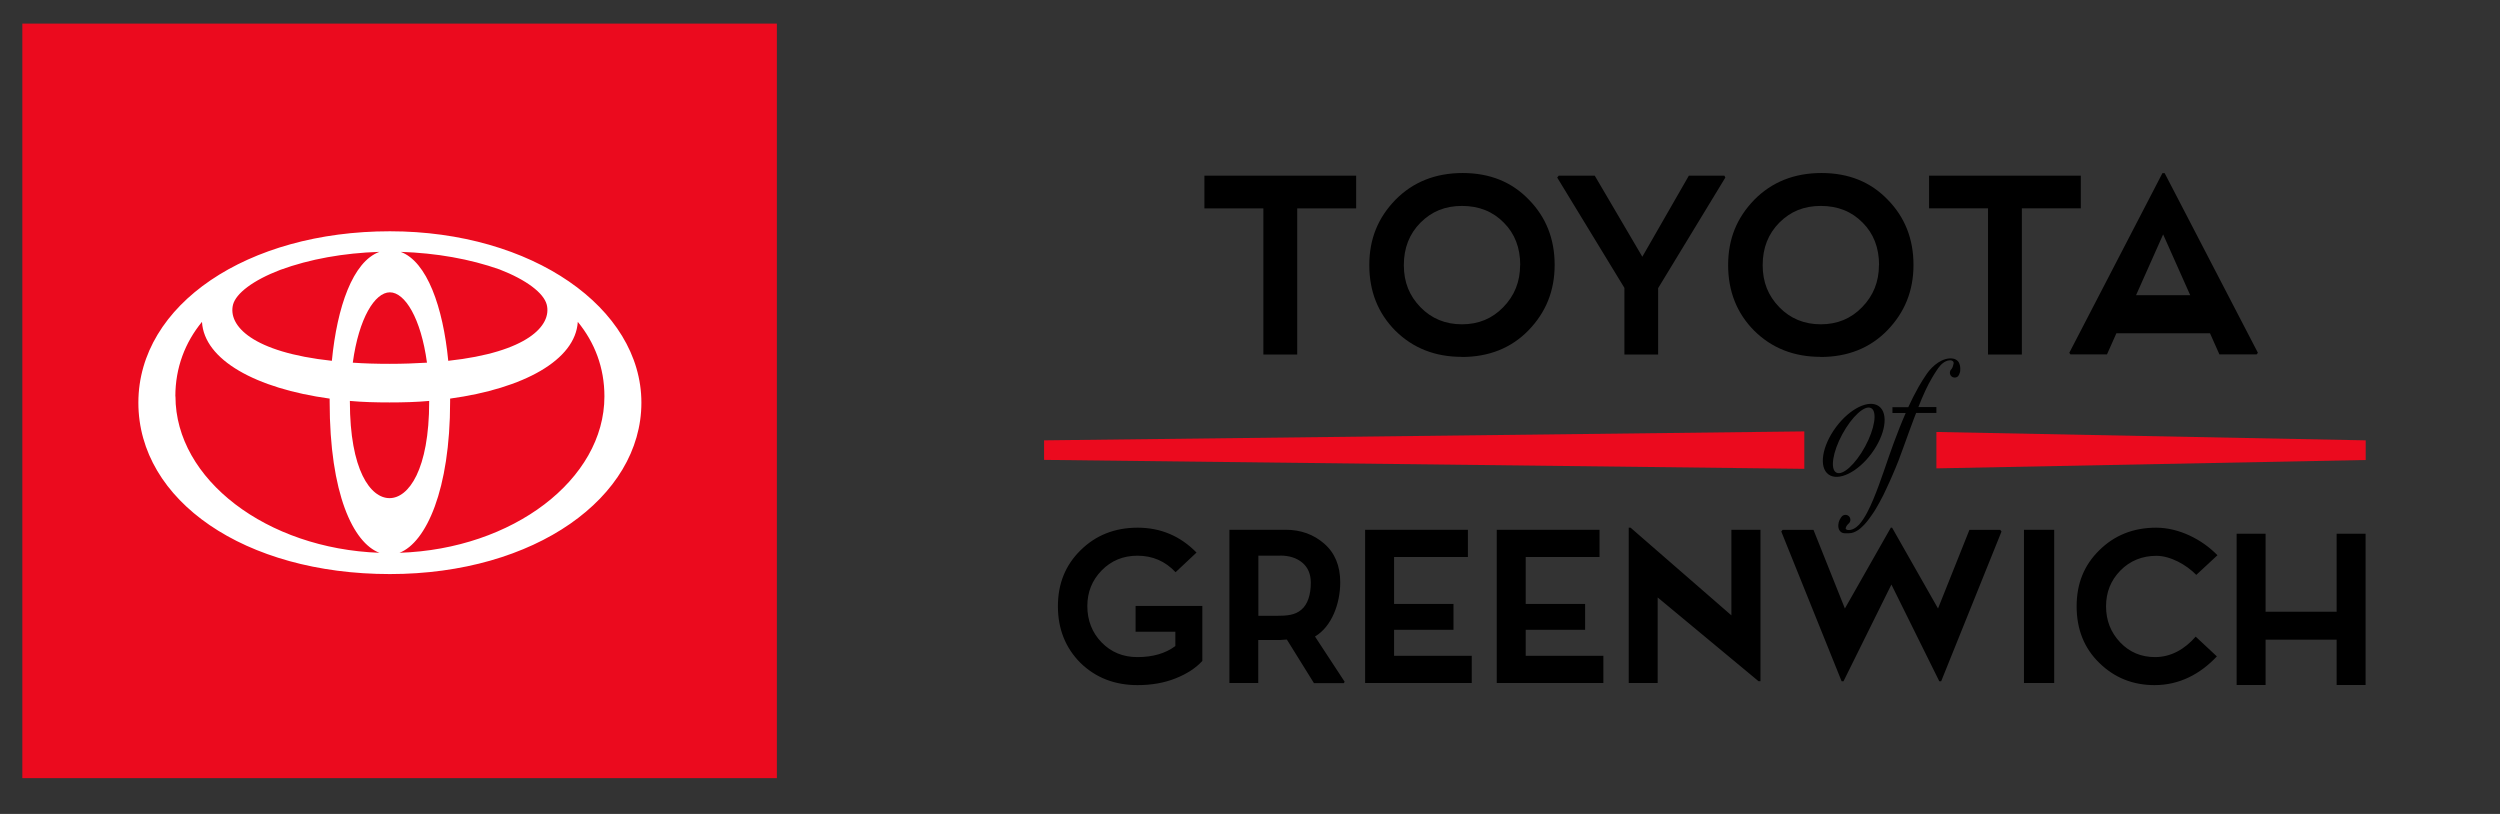 <?xml version="1.0" encoding="UTF-8"?>
<svg id="Layer_2" data-name="Layer 2" xmlns="http://www.w3.org/2000/svg" viewBox="0 0 215 70">
  <rect x="0" y="0" width="215" height="70" fill="#333333" stroke="none"/>
  <defs>
    <style>
      .cls-1 {
        fill: #fff;
      }

      .cls-2 {
        fill: #eb0a1e;
      }
    </style>
  </defs>
  <g>
    <rect class="cls-2" x="1.92" y="2.03" width="64.89" height="64.89"/>
    <path class="cls-1" d="M33.53,19.89c-12.26,0-21.63,6.31-21.63,14.74s9.14,14.74,21.63,14.74,21.63-6.6,21.63-14.74-9.4-14.74-21.63-14.74Zm13.49,6.31c.45,1.8-1.67,4.09-8.47,4.83-.45-4.64-1.83-8.53-4.09-9.37,3.06,.1,5.95,.61,8.5,1.51,2.32,.9,3.8,2.03,4.06,3.03Zm-10.11,8.34c0,5.86-1.77,8.3-3.41,8.3s-3.41-2.41-3.41-8.3v-.06c1.09,.1,2.22,.13,3.41,.13s2.32-.03,3.41-.13v.06Zm-3.38-3.25c-1.16,0-2.22-.03-3.19-.1,.52-3.83,1.9-6.05,3.19-6.05s2.67,2.22,3.19,6.05c-1,.06-2.06,.1-3.19,.1Zm-13.49-5.09c.26-.97,1.71-2.09,4.06-2.99,2.54-.93,5.44-1.45,8.53-1.55-2.29,.84-3.64,4.73-4.09,9.37-6.86-.74-8.95-3.03-8.5-4.83Zm-4.96,7.89c0-2.48,.84-4.64,2.29-6.41,.19,3.28,4.64,5.73,10.98,6.6v.26c0,7.95,2.03,12.14,4.28,13-9.69-.35-17.54-6.31-17.54-13.45Zm19.28,13.45c2.29-.9,4.35-5.41,4.35-13v-.26c6.34-.87,10.78-3.32,10.98-6.6,1.45,1.77,2.29,3.93,2.29,6.41,0,7.15-7.89,13.13-17.61,13.45Z"/>
  </g>
  <path d="M97.66,54.33v-2.22h5.74v4.73c-.56,.61-1.32,1.11-2.3,1.5-.98,.39-2.07,.58-3.27,.58-1.97,0-3.61-.64-4.92-1.92-1.28-1.29-1.93-2.91-1.93-4.86s.65-3.54,1.94-4.81c1.31-1.3,2.95-1.95,4.92-1.95s3.66,.71,5.06,2.14l-1.8,1.69c-.89-.95-1.98-1.42-3.28-1.42-1.22,0-2.25,.42-3.08,1.27-.82,.84-1.23,1.86-1.23,3.07s.41,2.28,1.23,3.12c.82,.84,1.84,1.26,3.08,1.26,1.33,0,2.42-.32,3.26-.95v-1.23h-3.43Zm10.56,4.41h-2.49v-13.18h4.84c1.3,0,2.4,.4,3.31,1.19,.92,.8,1.38,1.91,1.38,3.33,0,1.81-.72,3.8-2.17,4.66l2.55,3.89-.07,.12h-2.57l-2.33-3.75c-.42,.02-.5,.04-.57,.04h-1.89v3.72Zm1.87-10.95h-1.87v5.17h1.54c.93,0,1.61-.06,2.15-.52,.55-.45,.82-1.3,.82-2.32,0-.74-.24-1.32-.73-1.73-.49-.41-1.12-.61-1.91-.61Zm16.48,8.61v2.34h-9.17v-13.18h8.84v2.34h-6.35v4.04h5.11v2.22h-5.11v2.24h6.68Zm11.32,0v2.34h-9.17v-13.18h8.84v2.34h-6.35v4.04h5.11v2.22h-5.11v2.24h6.68Zm4.67,2.34h-2.49v-13.36h.16l8.67,7.54v-7.36h2.5v13.02h-.17l-8.67-7.2v7.36Zm34.1,0h-2.6v-13.18h2.6v13.18Zm8.67-2.23c1.4,0,2.57-.7,3.5-1.76l1.82,1.7c-1.44,1.53-3.23,2.47-5.36,2.47-1.87,0-3.46-.64-4.76-1.92-1.3-1.27-1.94-2.89-1.94-4.86s.65-3.54,1.94-4.81c1.31-1.3,2.94-1.95,4.9-1.95s3.95,1.01,5.27,2.37l-1.82,1.69c-.85-.87-2.22-1.64-3.43-1.64s-2.27,.42-3.1,1.27c-.82,.84-1.23,1.86-1.23,3.07s.4,2.24,1.21,3.1c.81,.85,1.81,1.27,3.01,1.27Zm9.51,2.4h-2.49v-13.01h2.49v6.71h6.11v-6.71h2.49v13.01h-2.49v-3.9h-6.11v3.9Zm-22.81-13.34h-2.66l-2.7,6.76-3.95-6.95h-.11l-3.95,6.95-2.7-6.76h-2.66l-.11,.14,5.19,12.88h.16l4.12-8.32,4.12,8.32h.16l5.19-12.88-.11-.14Z"/>
  <path d="M111.57,30.49h-2.92v-12.57h-5.07v-2.81h13.05v2.81h-5.07v12.57Zm14.14,.2c-2.29,0-4.19-.75-5.7-2.24-1.5-1.51-2.25-3.39-2.25-5.65s.75-4.07,2.25-5.62c1.51-1.53,3.44-2.3,5.78-2.3s4.23,.77,5.7,2.3c1.47,1.5,2.21,3.37,2.21,5.6s-.75,4.08-2.25,5.63c-1.48,1.52-3.4,2.29-5.74,2.29Zm5.03-7.89c0-1.49-.47-2.71-1.41-3.65-.94-.96-2.14-1.44-3.6-1.44s-2.61,.48-3.57,1.44c-.95,.96-1.43,2.17-1.43,3.65s.48,2.64,1.43,3.62c.95,.98,2.15,1.47,3.57,1.47s2.6-.49,3.55-1.47c.97-.99,1.45-2.2,1.45-3.62Zm11.87,7.69h-2.91v-5.73l-5.78-9.49,.13-.16h3.1l4.09,6.97,4-6.97h3.06l.08,.16-5.78,9.51v5.71Zm13.96,.2c-2.29,0-4.19-.75-5.7-2.24-1.5-1.51-2.25-3.39-2.25-5.65s.75-4.07,2.25-5.62c1.51-1.53,3.44-2.3,5.78-2.3s4.23,.77,5.7,2.3c1.47,1.5,2.21,3.37,2.21,5.6s-.75,4.08-2.25,5.63c-1.48,1.52-3.4,2.29-5.74,2.29Zm5.03-7.89c0-1.49-.47-2.71-1.41-3.65-.94-.96-2.14-1.44-3.6-1.44s-2.61,.48-3.57,1.44c-.95,.96-1.43,2.17-1.43,3.65s.48,2.64,1.43,3.62c.95,.98,2.15,1.47,3.57,1.47s2.6-.49,3.55-1.47c.97-.99,1.45-2.2,1.45-3.62Zm12.29,7.69h-2.92v-12.57h-5.07v-2.81h13.05v2.81h-5.07v12.57Zm12.08-15.6h.19l8.02,15.45-.11,.14h-3.2l-.81-1.82h-8.05s-.81,1.82-.81,1.82h-3.14l-.1-.14,8.01-15.45Zm.06,5.27l-2.33,5.23h4.66l-2.33-5.23Z"/>
  <path class="cls-2" d="M155.17,37.1v3.22l-65.38-.77v-1.68l65.38-.77Zm48.28,.77l-36.92-.72v3.13l36.92-.72v-1.68Z"/>
  <path d="M161.59,34.94c-.84-.62-2.5,.18-3.7,1.8-1.2,1.62-1.49,3.44-.64,4.06,.84,.62,2.5-.18,3.7-1.8,1.2-1.62,1.49-3.44,.64-4.06Zm-1.19,3.46c-.83,1.53-1.94,2.54-2.48,2.24-.54-.29-.31-1.77,.52-3.3,.83-1.53,1.94-2.54,2.48-2.24,.54,.29,.31,1.77-.52,3.3Zm8.18-6.53c0,.07-.02,.15-.05,.22-.02,.08-.06,.16-.13,.26-.16,.16-.43,.16-.59,0-.16-.16-.16-.43,0-.59,0,.01,.04-.04,.07-.1,.03-.06,.07-.13,.08-.2,.02-.07,.04-.13,.05-.2,.01-.07,0-.15-.08-.21-.07-.05-.17-.08-.27-.06-.1,0-.2,.03-.29,.07-.19,.08-.35,.21-.49,.36-.14,.15-.26,.33-.37,.5-.11,.18-.23,.35-.33,.53-.22,.36-.41,.74-.59,1.12-.22,.47-.42,.95-.61,1.44h1.55v.5h-1.74c-.06,.14-.11,.29-.17,.43-.3,.81-.6,1.61-.89,2.43l-.45,1.22c-.16,.4-.32,.81-.5,1.21-.17,.4-.35,.8-.54,1.2-.18,.4-.37,.79-.59,1.18-.21,.39-.43,.77-.69,1.13-.25,.36-.52,.73-.86,1.03-.16,.16-.35,.29-.56,.39-.1,.05-.22,.09-.33,.11-.12,.02-.23,.02-.35,.02-.12,0-.25,.02-.42-.04-.08-.03-.16-.09-.22-.17-.06-.08-.09-.17-.11-.25-.06-.35,.04-.64,.2-.87l.05-.07c.13-.19,.4-.24,.59-.11,.19,.13,.24,.4,.11,.59-.02,.03-.05,.06-.08,.09-.11,.09-.21,.24-.23,.33-.02,.05-.03,.06-.02,.11,.01,.04,.08,.09,.17,.11,.36,.04,.7-.17,.98-.46,.27-.3,.49-.66,.69-1.03,.2-.37,.37-.76,.54-1.16,.66-1.58,1.16-3.24,1.76-4.86,.32-.86,.65-1.71,1.02-2.55h-1.14v-.5h1.36c.27-.59,.57-1.18,.89-1.75,.22-.38,.45-.76,.71-1.13,.26-.37,.58-.7,.97-.96,.39-.25,.85-.43,1.34-.33,.12,.03,.26,.1,.36,.21,.1,.11,.15,.25,.18,.39,.03,.14,.03,.28,.02,.42Z"/>
</svg>